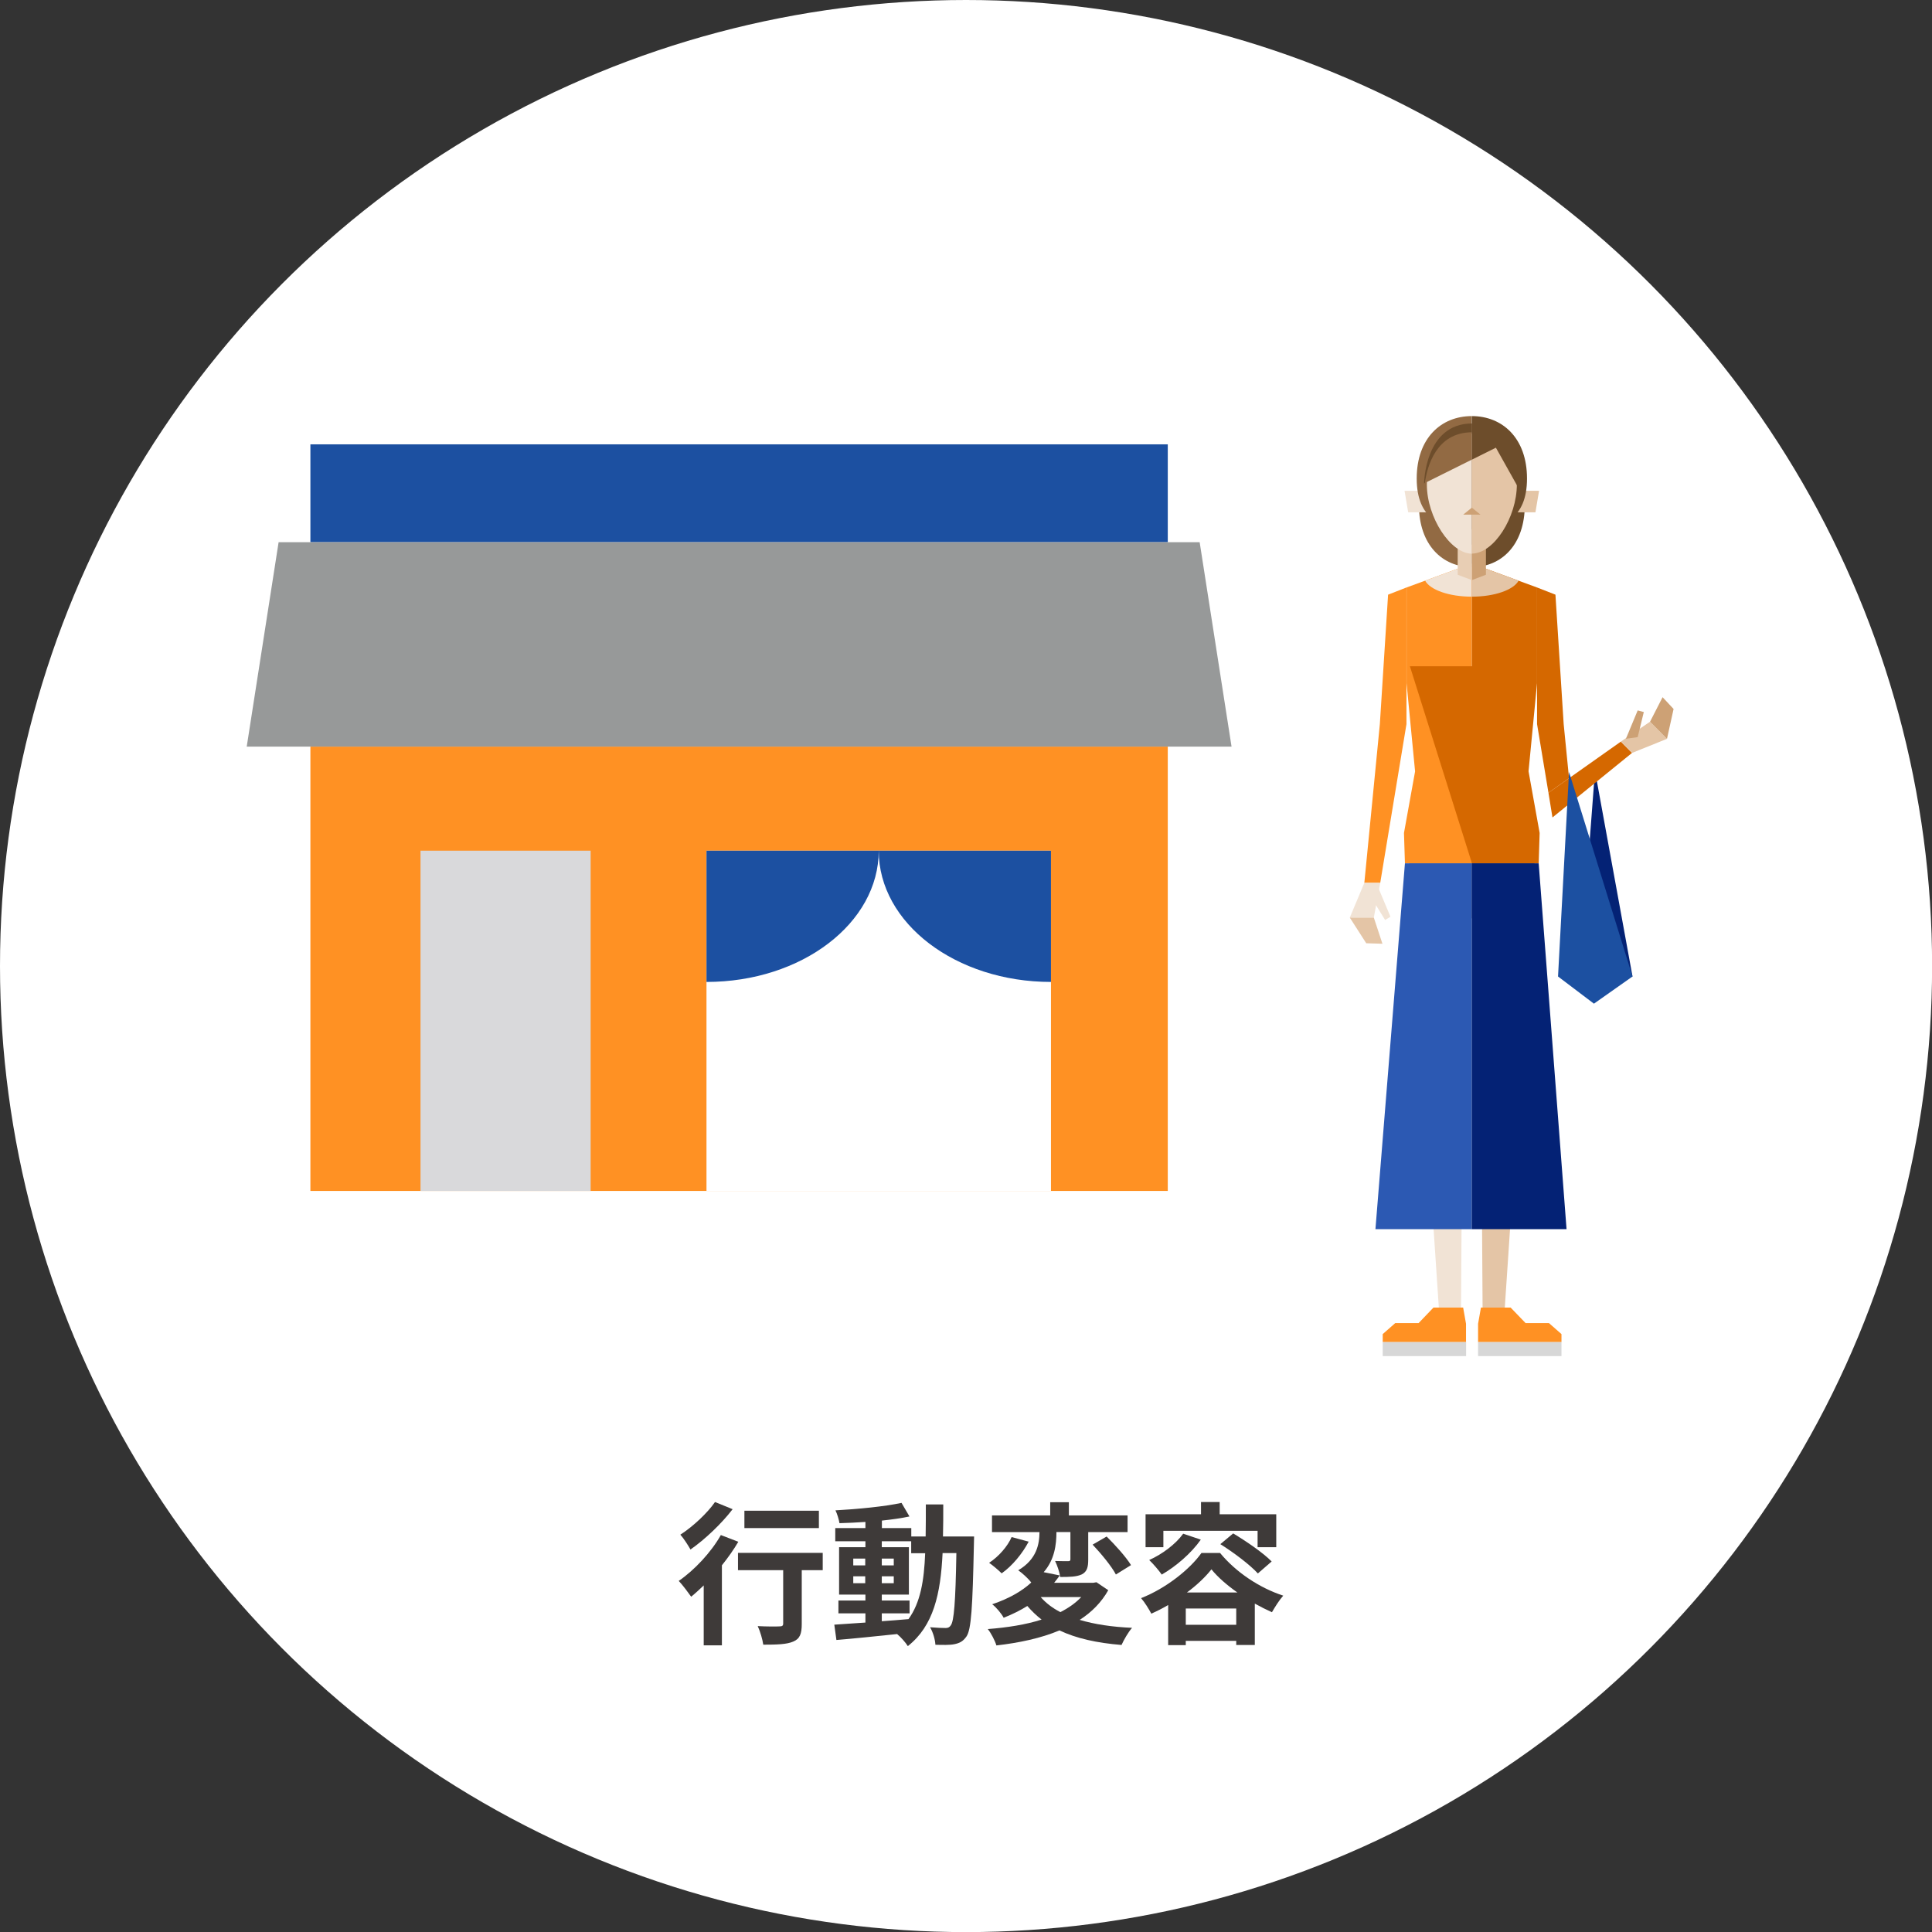 <?xml version="1.0" encoding="UTF-8"?>
<svg id="_レイヤー_2" data-name="レイヤー 2" xmlns="http://www.w3.org/2000/svg" viewBox="0 0 201.79 201.79">
  <rect x="0" y="0" width="201.79" height="201.79" fill="#333333" stroke="none"/>
  <defs>
    <style>
      .cls-1 {
        fill: #7c7c7c;
      }

      .cls-2 {
        fill: #3e3a39;
      }

      .cls-3 {
        fill: #1c50a1;
      }

      .cls-4 {
        fill: #d7d7d7;
      }

      .cls-5 {
        fill: #9f9f9f;
      }

      .cls-6 {
        fill: #6d4d2b;
      }

      .cls-7 {
        fill: #e4c5a6;
      }

      .cls-8 {
        fill: #fff;
      }

      .cls-9 {
        fill: #926a43;
      }

      .cls-10 {
        fill: #979999;
      }

      .cls-11 {
        fill: #d9d9db;
      }

      .cls-12 {
        fill: #ff9123;
      }

      .cls-13 {
        fill: #cda175;
      }

      .cls-14 {
        fill: #d56800;
      }

      .cls-15 {
        fill: #f1e3d5;
      }

      .cls-16 {
        fill: #e8ceb4;
      }

      .cls-17 {
        fill: #042275;
      }

      .cls-18 {
        fill: #2c59b3;
      }
    </style>
  </defs>
  <g id="_レイヤー_1-2" data-name="レイヤー 1">
    <circle class="cls-8" cx="100.9" cy="100.9" r="100.9"/>
    <g>
      <path class="cls-2" d="M77.11,161.04c-.48.82-1.07,1.65-1.71,2.45v8.36h-1.9v-6.26c-.45.43-.88.83-1.31,1.18-.27-.38-.91-1.25-1.3-1.65,1.63-1.12,3.38-2.98,4.4-4.79l1.82.7ZM76.52,157.63c-1.15,1.5-2.88,3.15-4.4,4.21-.24-.42-.72-1.18-1.06-1.55,1.33-.85,2.85-2.29,3.62-3.41l1.84.75ZM85.93,164h-2.19v5.62c0,1.02-.19,1.55-.9,1.84-.67.29-1.7.32-3.12.32-.08-.56-.32-1.39-.58-1.94.91.05,1.97.05,2.26.03.29,0,.4-.06.4-.3v-5.57h-4.72v-1.81h8.85v1.81ZM85.53,159.6h-7.78v-1.81h7.78v1.81Z"/>
      <path class="cls-2" d="M101.74,160.48s-.02.62-.02.85c-.14,6.55-.27,8.87-.78,9.6-.37.53-.74.69-1.26.8-.48.1-1.22.08-1.98.06-.03-.53-.24-1.3-.56-1.83.7.06,1.31.08,1.62.08.24,0,.4-.06.54-.27.34-.43.5-2.38.59-7.56h-1.44c-.21,4.29-.94,7.59-3.63,9.72-.24-.38-.7-.91-1.12-1.26-2.3.24-4.61.48-6.34.62l-.22-1.6c.9-.06,2.02-.14,3.25-.22v-.96h-2.82v-1.34h2.82v-.62h-2.75v-4.95h2.75v-.62h-3.15v-1.38h3.15v-.64c-.93.06-1.84.11-2.71.13-.06-.38-.24-.98-.42-1.34,2.37-.13,5.14-.4,6.9-.78l.83,1.42c-.85.18-1.84.32-2.88.43v.78h3.07v.88h1.5c.02-1.06.02-2.16.02-3.35h1.82c0,1.17,0,2.29-.03,3.35h3.25ZM89.12,163.5h1.25v-.71h-1.25v.71ZM90.37,165.36v-.72h-1.25v.72h1.25ZM92.1,169.33c.91-.06,1.86-.14,2.79-.22,1.25-1.73,1.63-4.02,1.74-6.88h-1.46v-1.25h-3.07v.62h2.83v4.95h-2.83v.62h2.9v1.34h-2.9v.82ZM93.35,163.5v-.71h-1.25v.71h1.25ZM92.1,164.64v.72h1.25v-.72h-1.25Z"/>
      <path class="cls-2" d="M115.76,166.08c-.72,1.28-1.74,2.31-2.99,3.11,1.54.46,3.38.74,5.47.83-.4.45-.86,1.26-1.1,1.79-2.59-.21-4.74-.69-6.48-1.52-1.95.82-4.23,1.3-6.59,1.57-.14-.48-.56-1.3-.9-1.71,2.05-.16,3.97-.46,5.62-.99-.54-.42-1.04-.9-1.49-1.42-.72.45-1.54.86-2.47,1.23-.24-.45-.8-1.12-1.2-1.41,1.81-.61,3.15-1.41,4.08-2.27-.29-.4-.94-.99-1.36-1.28,1.95-1.15,2.21-2.75,2.22-3.99h-4.96v-1.74h6.08v-1.38h1.95v1.38h6.13v1.74h-4.11v2.88c0,.8-.13,1.26-.67,1.54-.56.26-1.3.27-2.26.27-.06-.5-.3-1.2-.53-1.67.56.02,1.18.02,1.36.02.19,0,.24-.05.24-.21v-2.83h-1.46c0,1.28-.18,2.87-1.33,4.19l1.68.34c-.19.26-.38.51-.59.77h4.08l.34-.06,1.23.83ZM107.44,161.02c-.66,1.25-1.71,2.53-2.82,3.31-.35-.35-.96-.86-1.31-1.1.99-.64,1.94-1.73,2.35-2.69l1.78.48ZM108.7,166.81c.54.62,1.22,1.14,2.05,1.57.85-.43,1.58-.94,2.18-1.57h-4.23ZM115.58,160.48c.91.9,2.03,2.14,2.55,2.99l-1.58.98c-.45-.86-1.54-2.18-2.43-3.12l1.47-.85Z"/>
      <path class="cls-2" d="M127.42,162.19c1.7,2.06,4.16,3.67,6.61,4.47-.43.48-.86,1.18-1.18,1.73-.58-.26-1.18-.56-1.79-.9v4.32h-1.94v-.43h-5.27v.45h-1.84v-4.19c-.58.34-1.17.64-1.76.9-.24-.46-.7-1.2-1.07-1.62,2.61-1.02,5.11-3.03,6.31-4.72h1.94ZM121.51,161.6h-1.86v-3.44h5.79v-1.28h1.95v1.28h5.91v3.44h-1.95v-1.71h-9.84v1.71ZM125.42,160.81c-1.01,1.44-2.61,2.8-4.08,3.65-.27-.4-.93-1.17-1.31-1.52,1.38-.62,2.75-1.65,3.55-2.75l1.84.62ZM129.12,169.7v-1.7h-5.27v1.7h5.27ZM129.24,166.33c-1.09-.77-2.05-1.6-2.71-2.42-.61.78-1.5,1.63-2.56,2.42h5.27ZM128.8,160.16c1.34.8,3.14,2.03,4.02,2.93l-1.44,1.25c-.82-.9-2.53-2.19-3.92-3.06l1.34-1.12Z"/>
    </g>
    <g>
      <polygon class="cls-17" points="166.59 80.51 170.51 101.99 164.96 101.99 166.59 80.51"/>
      <g>
        <g>
          <g>
            <polygon class="cls-7" points="154.85 136.57 157.17 136.57 157.9 125.65 154.78 125.65 154.85 136.57"/>
            <polygon class="cls-15" points="150.28 136.57 152.6 136.57 152.67 125.65 149.55 125.65 150.28 136.57"/>
            <polygon class="cls-1" points="153.73 89.89 153.73 95.91 154.62 95.91 154.78 125.65 157.9 125.65 160.29 89.89 153.73 89.89"/>
            <polygon class="cls-5" points="147.16 89.89 149.55 125.65 152.67 125.65 152.83 95.91 153.73 95.91 153.73 89.89 147.16 89.89"/>
          </g>
          <g>
            <polygon class="cls-12" points="146.91 61.36 146.91 71.36 147.8 80.57 146.64 87 146.74 90.17 153.73 90.17 153.73 58.86 146.91 61.36"/>
            <polygon class="cls-14" points="160.81 87 159.65 80.56 160.54 71.36 160.54 61.36 153.73 58.86 153.73 90.17 160.71 90.17 160.81 87"/>
          </g>
          <g>
            <rect class="cls-4" x="144.42" y="140.16" width="8.71" height="1.48"/>
            <polygon class="cls-12" points="153.12 138.26 152.82 136.57 149.72 136.57 148.17 138.19 145.73 138.19 144.42 139.34 144.42 140.16 153.12 140.16 153.12 138.26"/>
          </g>
          <g>
            <rect class="cls-4" x="154.38" y="140.16" width="8.71" height="1.48"/>
            <polygon class="cls-12" points="154.38 138.26 154.68 136.57 157.78 136.57 159.34 138.19 161.78 138.19 163.09 139.34 163.09 140.16 154.38 140.16 154.38 138.26"/>
          </g>
          <g>
            <polygon class="cls-12" points="144.12 75.63 146.9 75.63 146.9 61.36 144.98 62.11 144.12 75.63"/>
            <polygon class="cls-12" points="144.12 75.63 146.9 75.63 144.16 92.21 142.5 92.21 144.12 75.63"/>
            <polygon class="cls-15" points="143.49 95.84 140.98 95.84 142.5 92.21 144.16 92.21 143.49 95.84"/>
            <polygon class="cls-7" points="144.39 98.57 142.7 98.52 140.98 95.84 143.49 95.84 144.39 98.57"/>
            <polygon class="cls-15" points="145.23 95.75 144.67 96.09 143.25 93.79 143.99 92.8 145.23 95.75"/>
          </g>
          <polygon class="cls-14" points="163.32 75.63 160.54 75.63 160.54 61.36 162.46 62.11 163.32 75.63"/>
          <polygon class="cls-14" points="147.26 69.59 160.19 69.59 153.74 90.17 147.26 69.59"/>
          <g>
            <path class="cls-6" d="M159.26,52.71c0-4.23-2.47-5.29-5.52-5.29v11.81c3.05,0,5.52-2.29,5.52-6.52Z"/>
            <path class="cls-9" d="M153.73,59.23s0,0,0,0v-11.81s0,0,0,0c-3.05,0-5.53,1.06-5.53,5.29s2.48,6.52,5.53,6.52Z"/>
          </g>
          <polygon class="cls-15" points="149.02 53.51 147.08 53.51 146.7 51.26 148.67 51.26 149.02 53.51"/>
          <polygon class="cls-7" points="158.43 53.51 160.37 53.51 160.75 51.26 158.78 51.26 158.43 53.51"/>
          <g>
            <path class="cls-9" d="M147.97,49.98c0,4.23,2.58,5.29,5.75,5.29v-11.81c-3.18,0-5.75,2.29-5.75,6.52Z"/>
            <path class="cls-6" d="M153.73,43.46s0,0,0,0v11.81s0,0,0,0c3.18,0,5.76-1.06,5.76-5.29s-2.58-6.52-5.76-6.52Z"/>
          </g>
          <g>
            <path class="cls-15" d="M148.85,60.65c.52.96,2.5,1.67,4.87,1.67v-3.46l-4.87,1.79Z"/>
            <path class="cls-7" d="M153.73,58.86v3.46s0,0,0,0c2.37,0,4.36-.71,4.88-1.67l-4.88-1.79Z"/>
          </g>
          <g>
            <polygon class="cls-13" points="155.2 56.88 153.73 56.88 153.73 60.59 155.2 60.03 155.2 56.88"/>
            <polygon class="cls-16" points="152.25 56.88 152.25 60.03 153.73 60.59 153.73 56.88 152.25 56.88"/>
          </g>
          <g>
            <path class="cls-15" d="M149.03,50.6c0,3.44,2.48,7.23,4.7,7.23v-12.53c-2.59,0-4.7,1.86-4.7,5.3Z"/>
            <path class="cls-7" d="M153.73,45.29s0,0,0,0v12.53s0,0,0,0c2.3,0,4.7-3.78,4.7-7.23s-2.11-5.3-4.7-5.3Z"/>
          </g>
          <polygon class="cls-13" points="154.63 53.75 152.83 53.75 153.73 53.02 154.63 53.75"/>
          <g>
            <path class="cls-9" d="M148.74,50.49l4.98-2.48v-3.78c-4.92.03-4.98,6.26-4.98,6.26Z"/>
            <path class="cls-6" d="M148.74,50.49l.08-.04c.24-1.75,1.2-5.28,4.9-5.3v-.92c-4.92.03-4.98,6.26-4.98,6.26Z"/>
            <path class="cls-6" d="M158.71,51.17s-.4-5.88-2.63-6.56c-.89-.27-1.67-.39-2.35-.38v3.78l2.51-1.25,2.47,4.41Z"/>
          </g>
        </g>
        <g>
          <polygon class="cls-18" points="146.74 90.17 143.66 128.38 153.72 128.38 153.72 90.17 146.74 90.17"/>
          <polygon class="cls-17" points="160.71 90.17 153.72 90.17 153.72 128.38 163.62 128.38 160.71 90.17"/>
        </g>
      </g>
      <g>
        <polygon class="cls-14" points="163.32 75.63 160.54 75.63 161.73 82.8 163.88 81.28 163.32 75.63"/>
        <polygon class="cls-14" points="169.29 77.46 161.73 82.8 162.15 85.38 170.46 78.64 169.29 77.46"/>
      </g>
      <polygon class="cls-7" points="172.34 75.38 174.11 77.17 170.46 78.64 169.29 77.46 172.34 75.38"/>
      <polygon class="cls-13" points="173.65 72.82 174.8 74.05 174.11 77.17 172.34 75.38 173.65 72.82"/>
      <polygon class="cls-13" points="171.05 74.2 171.69 74.37 171.05 76.99 169.82 77.16 171.05 74.2"/>
      <polygon class="cls-3" points="163.88 80.63 162.73 101.99 166.48 104.83 170.51 101.99 163.88 80.63"/>
    </g>
    <g>
      <g>
        <g>
          <rect class="cls-12" x="32.42" y="77.98" width="89.55" height="46.41"/>
          <rect class="cls-3" x="32.42" y="46.41" width="89.55" height="10.22"/>
          <polygon class="cls-10" points="29.1 56.63 25.77 77.98 128.63 77.98 125.3 56.63 29.1 56.63"/>
        </g>
        <rect class="cls-11" x="43.92" y="88.85" width="17.77" height="35.54"/>
        <rect class="cls-8" x="73.79" y="88.85" width="35.98" height="35.54"/>
      </g>
      <path class="cls-3" d="M91.78,88.85c0,7.57,8.05,13.71,17.99,13.71v-13.71h-17.99Z"/>
      <path class="cls-3" d="M73.79,88.85v13.71c9.94,0,17.99-6.14,17.99-13.71h-17.99Z"/>
    </g>
  </g>
</svg>